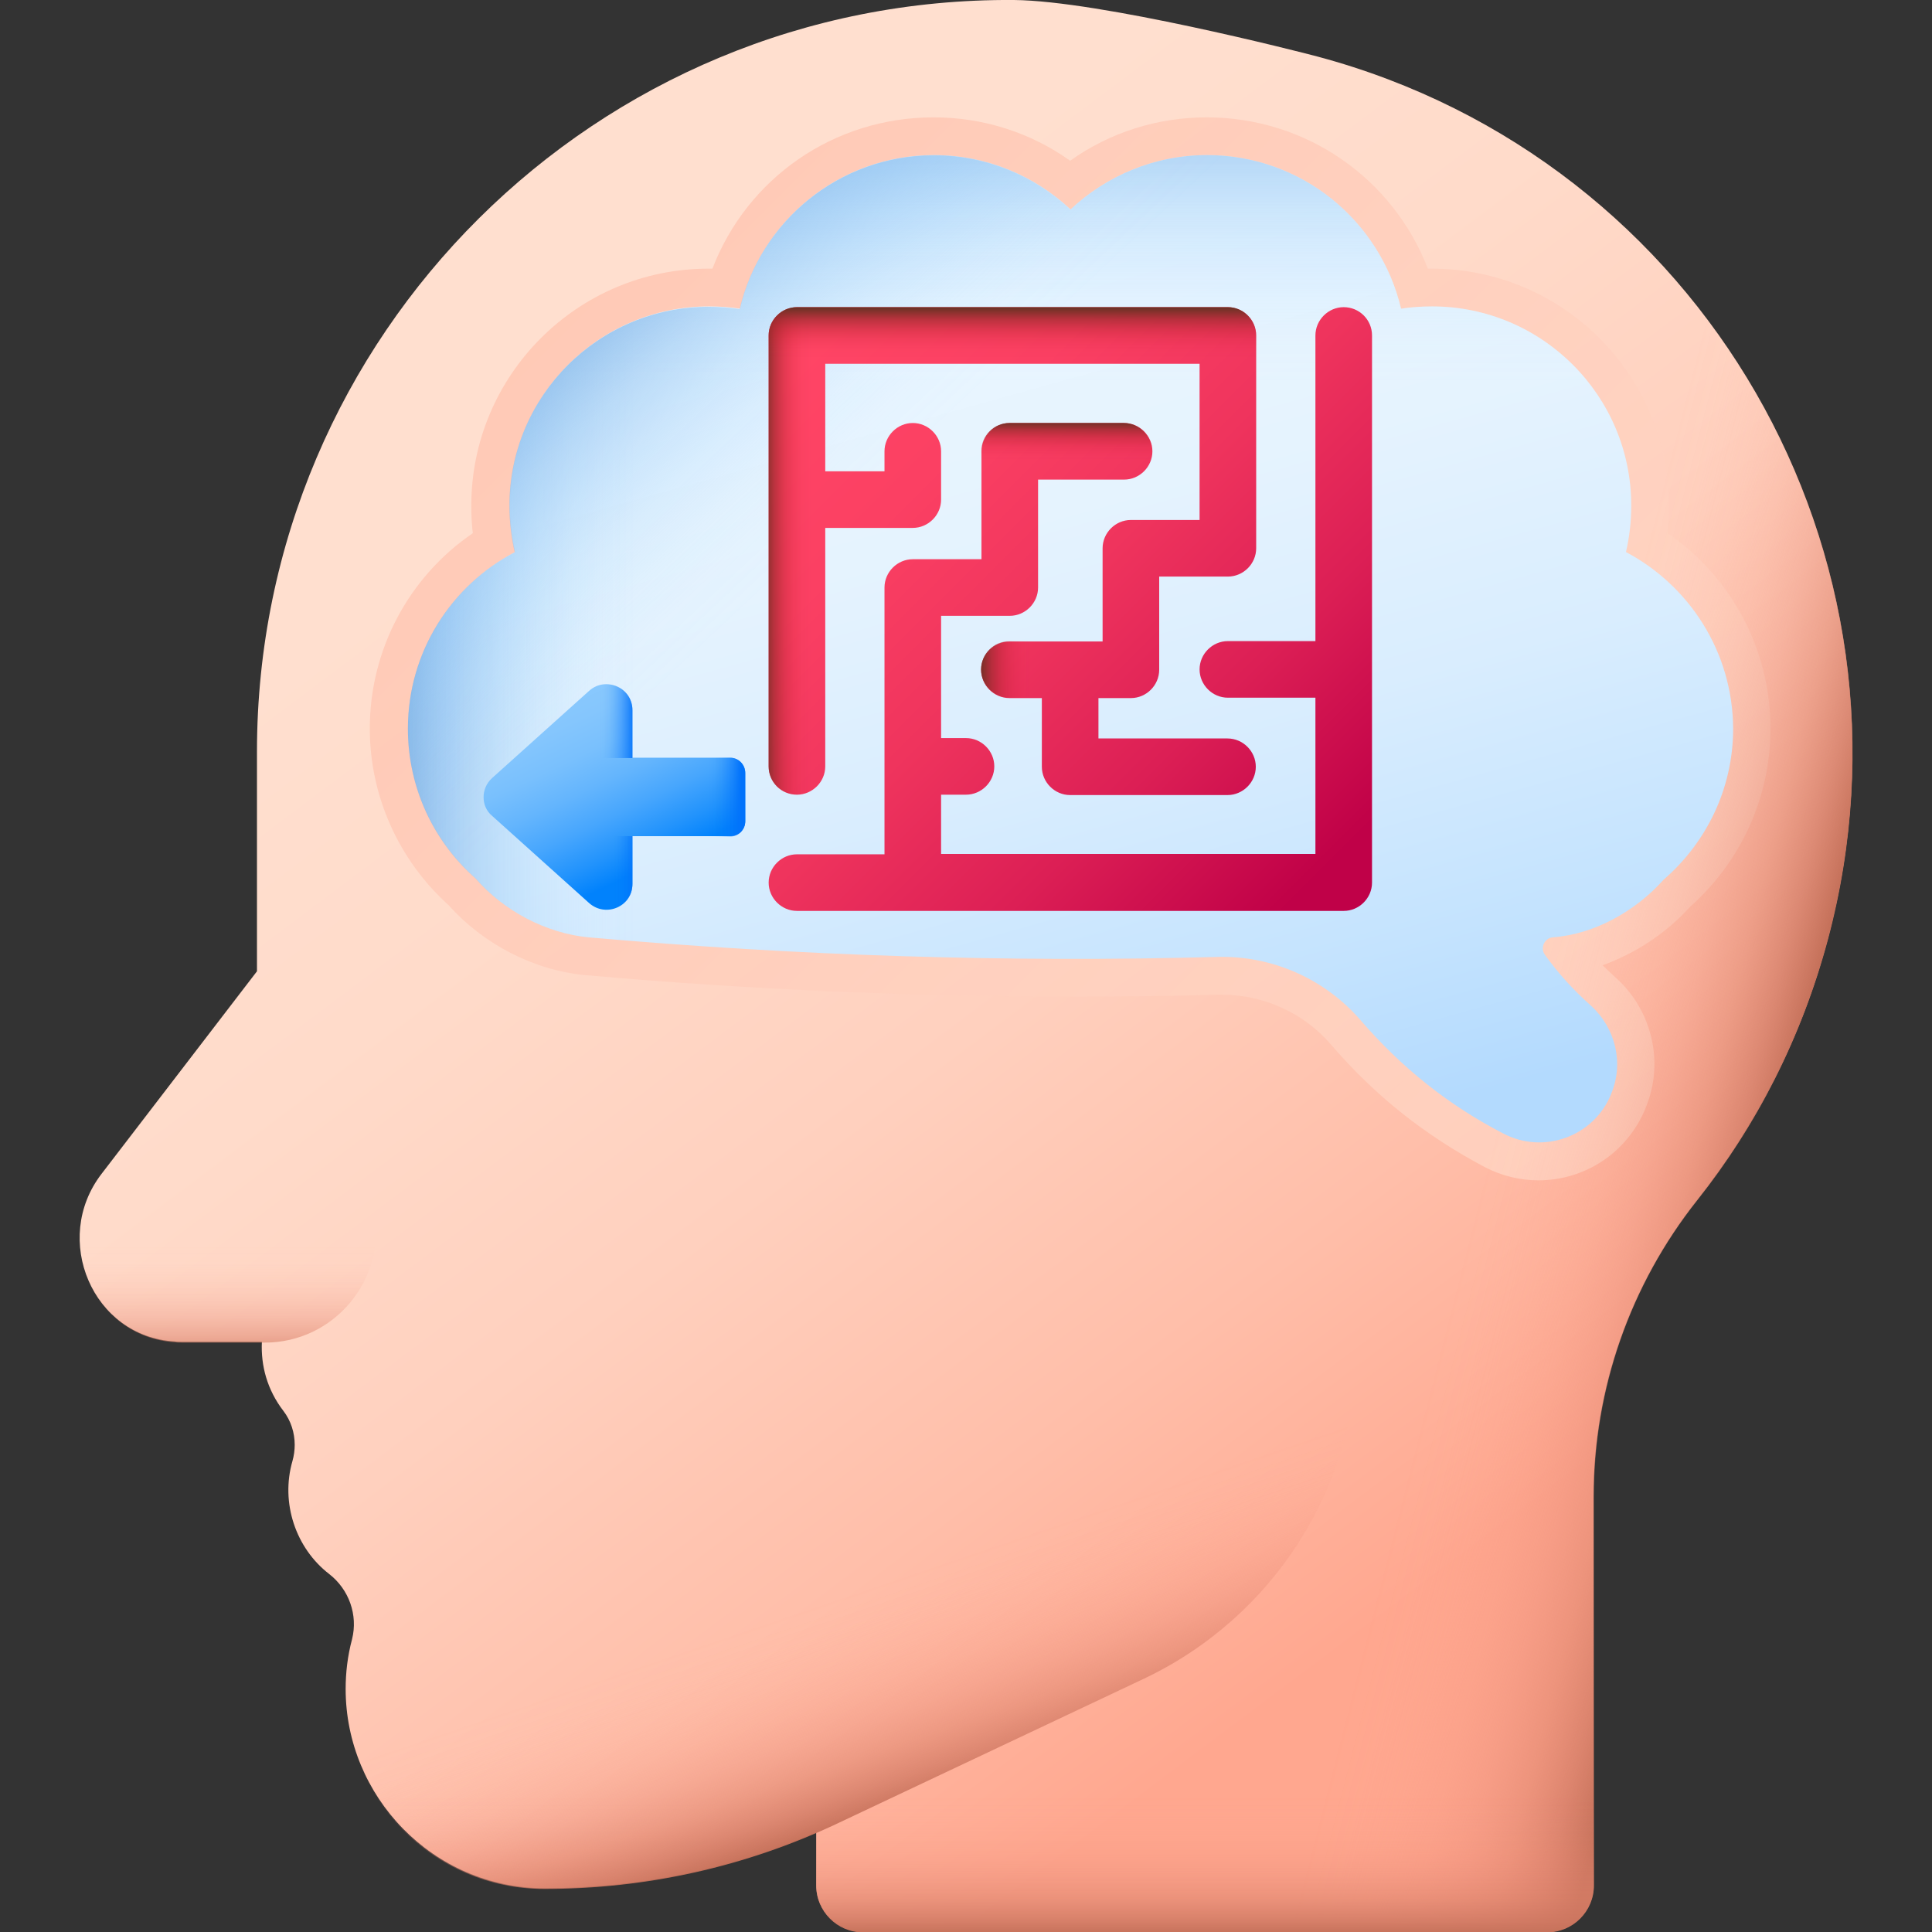 <svg xmlns="http://www.w3.org/2000/svg" xmlns:xlink="http://www.w3.org/1999/xlink" id="_50_Logical_Thinking" viewBox="0 0 512 512"><rect x="0" y="0" width="512" height="512" fill="#333333" stroke="none"/><linearGradient id="lg1"><stop offset="0" stop-color="#ffdfcf"></stop><stop offset=".245" stop-color="#ffdbca"></stop><stop offset=".499" stop-color="#ffd0be"></stop><stop offset=".757" stop-color="#ffbea9"></stop><stop offset="1" stop-color="#ffa78f"></stop></linearGradient><linearGradient id="SVGID_1_" gradientTransform="matrix(1 0 0 -1 0 514)" gradientUnits="userSpaceOnUse" x1="152.33" x2="380.449" xlink:href="#lg1" y1="398.465" y2="94.782"></linearGradient><linearGradient id="SVGID_00000131365547428819154900000001687953099389356201_" gradientTransform="matrix(1 0 0 -1 0 514)" gradientUnits="userSpaceOnUse" x1="652.789" x2="-38.149" xlink:href="#lg1" y1="-32.221" y2="658.718"></linearGradient><linearGradient id="lg2"><stop offset="0" stop-color="#f89580" stop-opacity="0"></stop><stop offset=".137" stop-color="#f6947f" stop-opacity=".021"></stop><stop offset=".279" stop-color="#f3917c" stop-opacity=".084"></stop><stop offset=".424" stop-color="#ee8e78" stop-opacity=".19"></stop><stop offset=".57" stop-color="#e68873" stop-opacity=".337"></stop><stop offset=".718" stop-color="#dd826b" stop-opacity=".528"></stop><stop offset=".864" stop-color="#d17963" stop-opacity=".757"></stop><stop offset=".997" stop-color="#c5715a"></stop></linearGradient><linearGradient id="SVGID_00000055666270282959639830000001793316589910149036_" gradientTransform="matrix(1 0 0 -1 0 514)" gradientUnits="userSpaceOnUse" x1="398.654" x2="469.228" xlink:href="#lg2" y1="224.627" y2="206.449"></linearGradient><linearGradient id="SVGID_00000078740448600647965330000003725424340917704887_" gradientTransform="matrix(-1 0 0 -1 414 514)" gradientUnits="userSpaceOnUse" x1="165.13" x2="165.13" xlink:href="#lg2" y1="37.84" y2="1.32"></linearGradient><linearGradient id="SVGID_00000137835607380104691030000014076668585564140473_" gradientTransform="matrix(1 0 0 -1 2232.871 674.421)" gradientUnits="userSpaceOnUse" x1="-2172.503" x2="-2172.503" xlink:href="#lg2" y1="344.329" y2="310.685"></linearGradient><linearGradient id="SVGID_00000090987072680745749030000014227250110657905587_" gradientTransform="matrix(1 0 0 -1 2232.871 674.421)" gradientUnits="userSpaceOnUse" x1="-2001.76" x2="-1982.872" xlink:href="#lg2" y1="254.262" y2="198.648"></linearGradient><linearGradient id="SVGID_00000170258346829470481200000001021726751057319316_" gradientTransform="matrix(1 0 0 -1 0 514)" gradientUnits="userSpaceOnUse" x1="250.92" x2="316.504" y1="438.13" y2="202.882"><stop offset="0" stop-color="#eaf6ff"></stop><stop offset=".265" stop-color="#e5f3fe"></stop><stop offset=".54" stop-color="#d9edfe"></stop><stop offset=".818" stop-color="#c4e3fe"></stop><stop offset="1" stop-color="#b3dafe"></stop></linearGradient><linearGradient id="lg3"><stop offset="0" stop-color="#8ac9fe" stop-opacity="0"></stop><stop offset=".129" stop-color="#89c8fd" stop-opacity=".019"></stop><stop offset=".263" stop-color="#88c6fb" stop-opacity=".075"></stop><stop offset=".399" stop-color="#87c4f8" stop-opacity=".168"></stop><stop offset=".536" stop-color="#85c0f4" stop-opacity=".298"></stop><stop offset=".675" stop-color="#83bbef" stop-opacity=".466"></stop><stop offset=".815" stop-color="#7fb5e9" stop-opacity=".672"></stop><stop offset=".953" stop-color="#7caee1" stop-opacity=".911"></stop><stop offset="1" stop-color="#7bacdf"></stop></linearGradient><linearGradient id="SVGID_00000039120923305355351720000008245188005986607516_" gradientTransform="matrix(1 0 0 -1 0 514)" gradientUnits="userSpaceOnUse" x1="168.525" x2="102.801" xlink:href="#lg3" y1="366.52" y2="366.52"></linearGradient><linearGradient id="SVGID_00000159433769795010523440000003434626090249843609_" gradientTransform="matrix(1 0 0 -1 0 514)" gradientUnits="userSpaceOnUse" x1="283.61" x2="283.61" xlink:href="#lg3" y1="412.109" y2="498.234"></linearGradient><linearGradient id="SVGID_00000142174578313397366100000013204261660944412043_" gradientTransform="matrix(1 0 0 -1 0 514)" gradientUnits="userSpaceOnUse" x1="229.342" x2="163.758" xlink:href="#lg3" y1="382.145" y2="452.007"></linearGradient><linearGradient id="lg4"><stop offset="0" stop-color="#ff4565"></stop><stop offset=".238" stop-color="#fb4063"></stop><stop offset=".484" stop-color="#ef345d"></stop><stop offset=".734" stop-color="#dc1f55"></stop><stop offset=".986" stop-color="#c10248"></stop><stop offset="1" stop-color="#c00148"></stop></linearGradient><linearGradient id="SVGID_00000168815909727234833910000017613312122797461169_" gradientTransform="matrix(1 0 0 -1 0 514)" gradientUnits="userSpaceOnUse" x1="213.858" x2="352.309" xlink:href="#lg4" y1="422.433" y2="283.982"></linearGradient><linearGradient id="lg5"><stop offset="0" stop-color="#c41926" stop-opacity="0"></stop><stop offset=".186" stop-color="#c01926" stop-opacity=".038"></stop><stop offset=".38" stop-color="#b61c26" stop-opacity=".152"></stop><stop offset=".576" stop-color="#a62126" stop-opacity=".343"></stop><stop offset=".775" stop-color="#8f2826" stop-opacity=".609"></stop><stop offset=".973" stop-color="#713126" stop-opacity=".949"></stop><stop offset="1" stop-color="#6d3326"></stop></linearGradient><linearGradient id="SVGID_00000057137882617200311980000012597277566651878591_" gradientTransform="matrix(1 0 0 -1 0 514)" gradientUnits="userSpaceOnUse" x1="214.861" x2="202.381" xlink:href="#lg5" y1="368.029" y2="368.029"></linearGradient><linearGradient id="SVGID_00000110466400094760103460000007552620051606016183_" gradientTransform="matrix(1 0 0 -1 0 514)" gradientUnits="userSpaceOnUse" x1="268.262" x2="268.262" xlink:href="#lg5" y1="419.04" y2="432.247"></linearGradient><linearGradient id="SVGID_00000178904384956905393670000011141609579527623841_" gradientTransform="matrix(1 0 0 -1 0 514)" gradientUnits="userSpaceOnUse" x1="213.858" x2="352.309" xlink:href="#lg4" y1="422.432" y2="283.982"></linearGradient><linearGradient id="SVGID_00000014636049555060778070000012425420657841042563_" gradientTransform="matrix(1 0 0 -1 0 514)" gradientUnits="userSpaceOnUse" x1="282.66" x2="282.66" xlink:href="#lg5" y1="391.832" y2="402.074"></linearGradient><linearGradient id="SVGID_00000168101206161068693530000017668791540171065006_" gradientTransform="matrix(1 0 0 -1 0 514)" gradientUnits="userSpaceOnUse" x1="273.317" x2="259.671" xlink:href="#lg5" y1="336.598" y2="336.598"></linearGradient><linearGradient id="SVGID_00000071537937425617903310000018343724984032414860_" gradientTransform="matrix(1 0 0 -1 -1104.944 2357.758)" gradientUnits="userSpaceOnUse" x1="1255.369" x2="1277.68" y1="2175.429" y2="2128.498"><stop offset="0" stop-color="#8ac9fe"></stop><stop offset=".166" stop-color="#85c6fd"></stop><stop offset=".338" stop-color="#79c0fd"></stop><stop offset=".512" stop-color="#64b5fd"></stop><stop offset=".689" stop-color="#47a6fd"></stop><stop offset=".865" stop-color="#2293fc"></stop><stop offset="1" stop-color="#0182fc"></stop></linearGradient><linearGradient id="lg6"><stop offset="0" stop-color="#0172fb" stop-opacity="0"></stop><stop offset=".121" stop-color="#0172fb" stop-opacity=".017"></stop><stop offset=".247" stop-color="#0172fb" stop-opacity=".066"></stop><stop offset=".375" stop-color="#0172fb" stop-opacity=".149"></stop><stop offset=".505" stop-color="#0172fb" stop-opacity=".265"></stop><stop offset=".635" stop-color="#0172fb" stop-opacity=".414"></stop><stop offset=".767" stop-color="#0172fb" stop-opacity=".598"></stop><stop offset=".897" stop-color="#0172fb" stop-opacity=".81"></stop><stop offset="1" stop-color="#0172fb"></stop></linearGradient><linearGradient id="SVGID_00000068660019035781829230000009335923523714433699_" gradientTransform="matrix(-1 0 0 -1 -1939.247 2357.758)" gradientUnits="userSpaceOnUse" x1="-2101.535" x2="-2107.969" xlink:href="#lg6" y1="2126.267" y2="2126.267"></linearGradient><linearGradient id="SVGID_00000075845638356399837070000016846551600835795131_" gradientTransform="matrix(-1 0 0 -1 -1939.247 2357.758)" gradientUnits="userSpaceOnUse" x1="-2098.318" x2="-2107.44" xlink:href="#lg6" y1="2166.685" y2="2166.685"></linearGradient><linearGradient id="SVGID_00000000184911260703142270000017766453335899054219_" gradientTransform="matrix(1 0 0 -1 -1104.944 2357.758)" gradientUnits="userSpaceOnUse" x1="1292.934" x2="1301.336" xlink:href="#lg6" y1="2146.476" y2="2146.476"></linearGradient><g><g><g><g><path d="m26.9 311.1 41.2-53.7v-58.2c0-110.5 90-200 200.6-199.2 22.7.2 75.3 13.6 80.5 15 102 27.3 162.5 132.1 135.1 234.1-6.9 25.9-18.9 49.2-34.6 69-17.7 22.4-27.4 50-27.4 78.5v103c0 6.8-5.5 12.4-12.4 12.4h-181.2c-6.8 0-12.4-5.5-12.4-12.4v-14c-22.7 9.7-47.1 14.8-71.8 14.8-30 0-52.9-24.5-52.9-52.8 0-4.3.5-8.7 1.7-13.2 1.6-6.4-.8-13.2-6.1-17.3-8.8-6.8-12.9-18.8-9.7-29.9.4-1.4.6-2.9.6-4.3 0-3.2-1-6.4-3-9-4.3-5.6-6-12-5.7-18.3h-21.1c-.7 0-1.3 0-1.9-.1-21.9-1.2-32.8-27.1-19.5-44.4z" fill="url(#SVGID_1_)"></path><path d="m407.7 312.8c-4.9 0-9.8-1.2-14.2-3.5-15.7-8.3-29-18.8-40.7-32.4-7.3-8.5-17.9-13.3-29.1-13.3-.3 0-.7 0-1 0-13 .4-26.2.5-39.1.5-42.7 0-86-1.9-128.7-5.7-13.5-1.3-26.8-8.2-36-18.5-13.3-12-20.9-29-20.9-46.8 0-20.9 10.3-40.2 27.3-51.8-.3-2.4-.4-4.8-.4-7.3 0-34.6 28.2-62.8 62.8-62.8h1.1c9.2-24 32.2-40.1 58.6-40.1 13.1 0 25.7 4 36.2 11.5 10.5-7.5 23.1-11.5 36.2-11.5 26.3 0 49.3 16.1 58.6 40.1h1.1c34.6 0 62.8 28.2 62.8 62.8 0 2.4-.1 4.8-.4 7.3 17 11.6 27.3 30.9 27.3 51.8 0 18.1-7.8 35.2-21.3 47.2-6.4 7.1-14.6 12.4-23.2 15.5 1.1 1.1 2.3 2.2 3.5 3.3 9.7 8.7 12.9 22.6 7.9 34.5l-.1.3c-4.8 11.5-15.9 18.9-28.3 18.9z" fill="url(#SVGID_00000131365547428819154900000001687953099389356201_)" opacity=".75"></path><path d="m349.2 15c-5.2-1.4-57.7-14.8-80.5-15-7.3-.1-14.5.3-21.6 1v511h162.9c6.8 0 12.4-5.5 12.4-12.4v-103c0-28.5 9.7-56.2 27.4-78.5 15.7-19.8 27.6-43 34.6-69 27.3-102-33.2-206.8-135.2-234.1z" fill="url(#SVGID_00000055666270282959639830000001793316589910149036_)"></path><path d="m75.1 374c2 2.6 3 5.8 3 9 0 1.4-.2 2.9-.6 4.3-3.2 11.1.9 23.1 9.7 29.9 5.3 4 7.7 10.8 6.1 17.3-1.1 4.4-1.7 8.9-1.7 13.2 0 28.3 23 52.8 52.9 52.8 24.7 0 49.1-5.1 71.8-14.8v14c0 6.8 5.5 12.4 12.4 12.4h181.3c6.8 0 12.4-5.5 12.4-12.4v-103.1c0-9 1-17.8 2.8-26.5h-352.6c.7 1.4 1.5 2.7 2.5 3.9z" fill="url(#SVGID_00000078740448600647965330000003725424340917704887_)"></path><path d="m70.2 355.8h-22c-.7 0-1.3 0-1.9-.1-21.8-1.4-32.7-27.3-19.4-44.6l46.7-60.9c7.5 0 14 5.4 15.3 12.8l10.3 58.1c3.2 18.1-10.7 34.7-29 34.7z" fill="url(#SVGID_00000137835607380104691030000014076668585564140473_)"></path></g><path d="m22.1 335.6c2.9 10.6 11.7 19.3 24.1 20.1.6 0 1.3.1 1.9.1h21.1c-.3 6.2 1.5 12.7 5.7 18.3 2 2.6 3 5.8 3 9 0 1.4-.2 2.9-.6 4.3-3.2 11.1.9 23.1 9.7 29.9 5.3 4.1 7.7 10.8 6.1 17.3-1.1 4.4-1.7 8.9-1.7 13.2 0 28.3 23 52.8 52.9 52.8 26.9 0 53.4-5.9 77.7-17.4l81.1-38.3c34.6-16.4 56.7-51.2 56.7-89.5l22.6-19.6h-360.3z" fill="url(#SVGID_00000090987072680745749030000014227250110657905587_)"></path></g><g><path d="m430.9 146.3c.9-3.9 1.4-8 1.4-12.3 0-29.2-23.7-52.8-52.8-52.8-2.8 0-5.6.2-8.2.6-5.5-23.3-26.4-40.7-51.4-40.7-14 0-26.7 5.5-36.2 14.4-9.5-8.9-22.2-14.4-36.2-14.4-25 0-45.9 17.4-51.4 40.7-2.7-.4-5.4-.6-8.2-.6-29.2 0-52.8 23.7-52.8 52.8 0 4.2.5 8.3 1.4 12.3-16.8 8.8-28.3 26.5-28.3 46.8 0 15.8 6.9 30 17.9 39.7 7.4 8.6 18.6 14.5 29.8 15.6 55.5 4.9 111.1 6.7 166.7 5.2 14.5-.4 28.5 5.8 38 16.8 10.7 12.4 23.1 22.4 37.8 30 10.7 5.6 23.9.8 28.5-10.3l.1-.3c3.4-8.1 1.1-17.4-5.4-23.3-4.7-4.2-8.7-8.6-12.2-13.5-1.3-1.8-.1-4.4 2.1-4.6 11.1-.8 22-7 29.4-15.3 11.2-9.7 18.4-24 18.4-40-.1-20.3-11.6-37.9-28.4-46.8z" fill="url(#SVGID_00000170258346829470481200000001021726751057319316_)"></path><path d="m253.6 41.5v212.3c-32.6-.7-65.2-2.5-97.8-5.4-11.2-1.1-22.4-7.1-29.8-15.6-11-9.7-17.9-23.9-17.9-39.7 0-20.3 11.5-38 28.3-46.8-.9-3.9-1.4-8.1-1.4-12.3 0-29.2 23.7-52.8 52.8-52.8 2.8 0 5.6.2 8.2.6 5.5-23.3 26.4-40.7 51.4-40.7 2.1.1 4.2.2 6.2.4z" fill="url(#SVGID_00000039120923305355351720000008245188005986607516_)"></path><path d="m430.9 146.3c.9-3.9 1.4-8 1.4-12.3 0-29.2-23.7-52.8-52.8-52.8-2.8 0-5.6.2-8.2.6-5.5-23.3-26.4-40.7-51.4-40.7-14 0-26.7 5.5-36.2 14.4-9.5-8.9-22.2-14.4-36.2-14.4-25 0-45.9 17.4-51.4 40.7-2.7-.4-5.4-.6-8.2-.6-29.2 0-52.8 23.7-52.8 52.8 0 4.2.5 8.3 1.4 12.3-13.8 7.2-24 20.4-27.2 36.1h349c-3.4-15.7-13.6-28.8-27.4-36.1z" fill="url(#SVGID_00000159433769795010523440000003434626090249843609_)"></path><path d="m319.8 41.2c-14 0-26.7 5.5-36.2 14.4-9.5-8.9-22.2-14.4-36.2-14.4-25 0-45.9 17.4-51.4 40.7-2.7-.4-5.4-.6-8.2-.6-29.2 0-52.8 23.7-52.8 52.8 0 4.2.5 8.3 1.4 12.3-16.8 8.8-28.3 26.5-28.3 46.8 0 15.8 6.9 30 17.9 39.7 7.4 8.6 18.6 14.5 29.8 15.6 11.3 1 22.6 1.9 33.9 2.6l178.4-178.5c-8.2-18.5-26.7-31.4-48.3-31.4z" fill="url(#SVGID_00000142174578313397366100000013204261660944412043_)"></path></g></g><g><g><path d="m211.2 210.6c4.1 0 7.5-3.4 7.5-7.5v-63.2h23.2c4.1 0 7.5-3.4 7.5-7.5v-12.8c0-4.1-3.4-7.5-7.5-7.5s-7.5 3.4-7.5 7.5v5.3h-15.7v-28.5h99.2v41.4h-18.2c-4.1 0-7.5 3.4-7.5 7.5v24.7h-24.7c-4.1 0-7.5 3.4-7.5 7.5s3.4 7.5 7.5 7.5h8.6v18.2c0 4.1 3.4 7.5 7.5 7.5h41.7c4.1 0 7.5-3.4 7.5-7.5s-3.4-7.5-7.5-7.5h-34.2v-10.7h8.6c4.1 0 7.5-3.4 7.5-7.5v-24.7h18.2c4.1 0 7.5-3.4 7.5-7.5v-56.4c0-4.1-3.4-7.5-7.5-7.5h-114.2c-4.1 0-7.5 3.4-7.5 7.5v114.2c0 4.1 3.3 7.5 7.5 7.5z" fill="url(#SVGID_00000168815909727234833910000017613312122797461169_)"></path><path d="m211.2 210.6c4.1 0 7.5-3.4 7.5-7.5v-63.2h23.2c4.1 0 7.5-3.4 7.5-7.5v-12.8c0-4.1-3.4-7.5-7.5-7.5s-7.5 3.4-7.5 7.5v5.3h-15.7v-28.5h99.2v41.4h-18.2c-4.1 0-7.5 3.4-7.5 7.5v24.7h-24.7c-4.1 0-7.5 3.4-7.5 7.5s3.4 7.5 7.5 7.5h8.6v18.2c0 4.1 3.4 7.5 7.5 7.5h41.7c4.1 0 7.5-3.4 7.5-7.5s-3.4-7.5-7.5-7.5h-34.2v-10.7h8.6c4.1 0 7.5-3.4 7.5-7.5v-24.7h18.2c4.1 0 7.5-3.4 7.5-7.5v-56.4c0-4.1-3.4-7.5-7.5-7.5h-114.2c-4.1 0-7.5 3.4-7.5 7.5v114.2c0 4.1 3.3 7.5 7.5 7.5z" fill="url(#SVGID_00000057137882617200311980000012597277566651878591_)"></path><path d="m211.2 210.6c4.1 0 7.5-3.4 7.5-7.5v-63.2h23.2c4.1 0 7.5-3.4 7.5-7.5v-12.8c0-4.1-3.4-7.5-7.5-7.5s-7.5 3.4-7.5 7.5v5.3h-15.7v-28.5h99.2v41.4h-18.2c-4.1 0-7.5 3.4-7.5 7.5v24.7h-24.7c-4.1 0-7.5 3.4-7.5 7.5s3.4 7.5 7.5 7.5h8.6v18.2c0 4.1 3.4 7.5 7.5 7.5h41.7c4.1 0 7.5-3.4 7.5-7.5s-3.4-7.5-7.5-7.5h-34.2v-10.7h8.6c4.1 0 7.5-3.4 7.5-7.5v-24.7h18.2c4.1 0 7.5-3.4 7.5-7.5v-56.4c0-4.1-3.4-7.5-7.5-7.5h-114.2c-4.1 0-7.5 3.4-7.5 7.5v114.2c0 4.1 3.3 7.5 7.5 7.5z" fill="url(#SVGID_00000110466400094760103460000007552620051606016183_)"></path><path d="m356.1 81.4c-4.1 0-7.5 3.4-7.5 7.5v81h-23.2c-4.1 0-7.5 3.4-7.5 7.5s3.4 7.5 7.5 7.5h23.2v41.4h-99.2v-15.7h6.6c4.1 0 7.5-3.4 7.5-7.5s-3.4-7.5-7.5-7.5h-6.6v-32.4h18.2c4.1 0 7.5-3.4 7.5-7.5v-28.6h22.8c4.1 0 7.5-3.4 7.5-7.5s-3.4-7.5-7.5-7.5h-30.3c-4.1 0-7.5 3.4-7.5 7.5v28.6h-18.2c-4.1 0-7.5 3.4-7.5 7.5v.7.7 69.3h-23.2c-4.1 0-7.5 3.4-7.5 7.5s3.4 7.5 7.5 7.5h144.9c4.1 0 7.5-3.4 7.5-7.5v-145c0-4.2-3.4-7.5-7.5-7.5z" fill="url(#SVGID_00000178904384956905393670000011141609579527623841_)"></path></g><path d="m275 129.3v-2.2h22.8c4.1 0 7.5-3.4 7.5-7.5s-3.4-7.5-7.5-7.5h-30.3c-4.1 0-7.5 3.4-7.5 7.5v9.7z" fill="url(#SVGID_00000014636049555060778070000012425420657841042563_)"></path><path d="m276.1 169.9h-8.6c-4.1 0-7.5 3.4-7.5 7.5s3.4 7.5 7.5 7.5h8.6z" fill="url(#SVGID_00000168101206161068693530000017668791540171065006_)"></path></g><g><g><path d="m130.4 206.2 25.7-23.1c4.4-4 11.5-.8 11.5 5.1v12.6h25.9c2.2 0 4 1.8 4 4v12.8c0 2.2-1.8 4-4 4h-25.9v12.6c0 6-7 9.1-11.5 5.1l-25.7-23.1c-3-2.5-3-7.3 0-10z" fill="url(#SVGID_00000071537937425617903310000018343724984032414860_)"></path><path d="m167.6 221.7v12.6c0 6-7 9.1-11.5 5.1l-19.8-17.8h31.3z" fill="url(#SVGID_00000068660019035781829230000009335923523714433699_)"></path><path d="m167.6 200.8v-12.6c0-6-7-9.1-11.5-5.1l-19.8 17.8h31.3z" fill="url(#SVGID_00000075845638356399837070000016846551600835795131_)"></path></g><path d="m193.5 200.8h-22.3v20.9h22.3c2.2 0 4-1.8 4-4v-12.8c0-2.3-1.8-4.1-4-4.1z" fill="url(#SVGID_00000000184911260703142270000017766453335899054219_)"></path></g></g></svg>